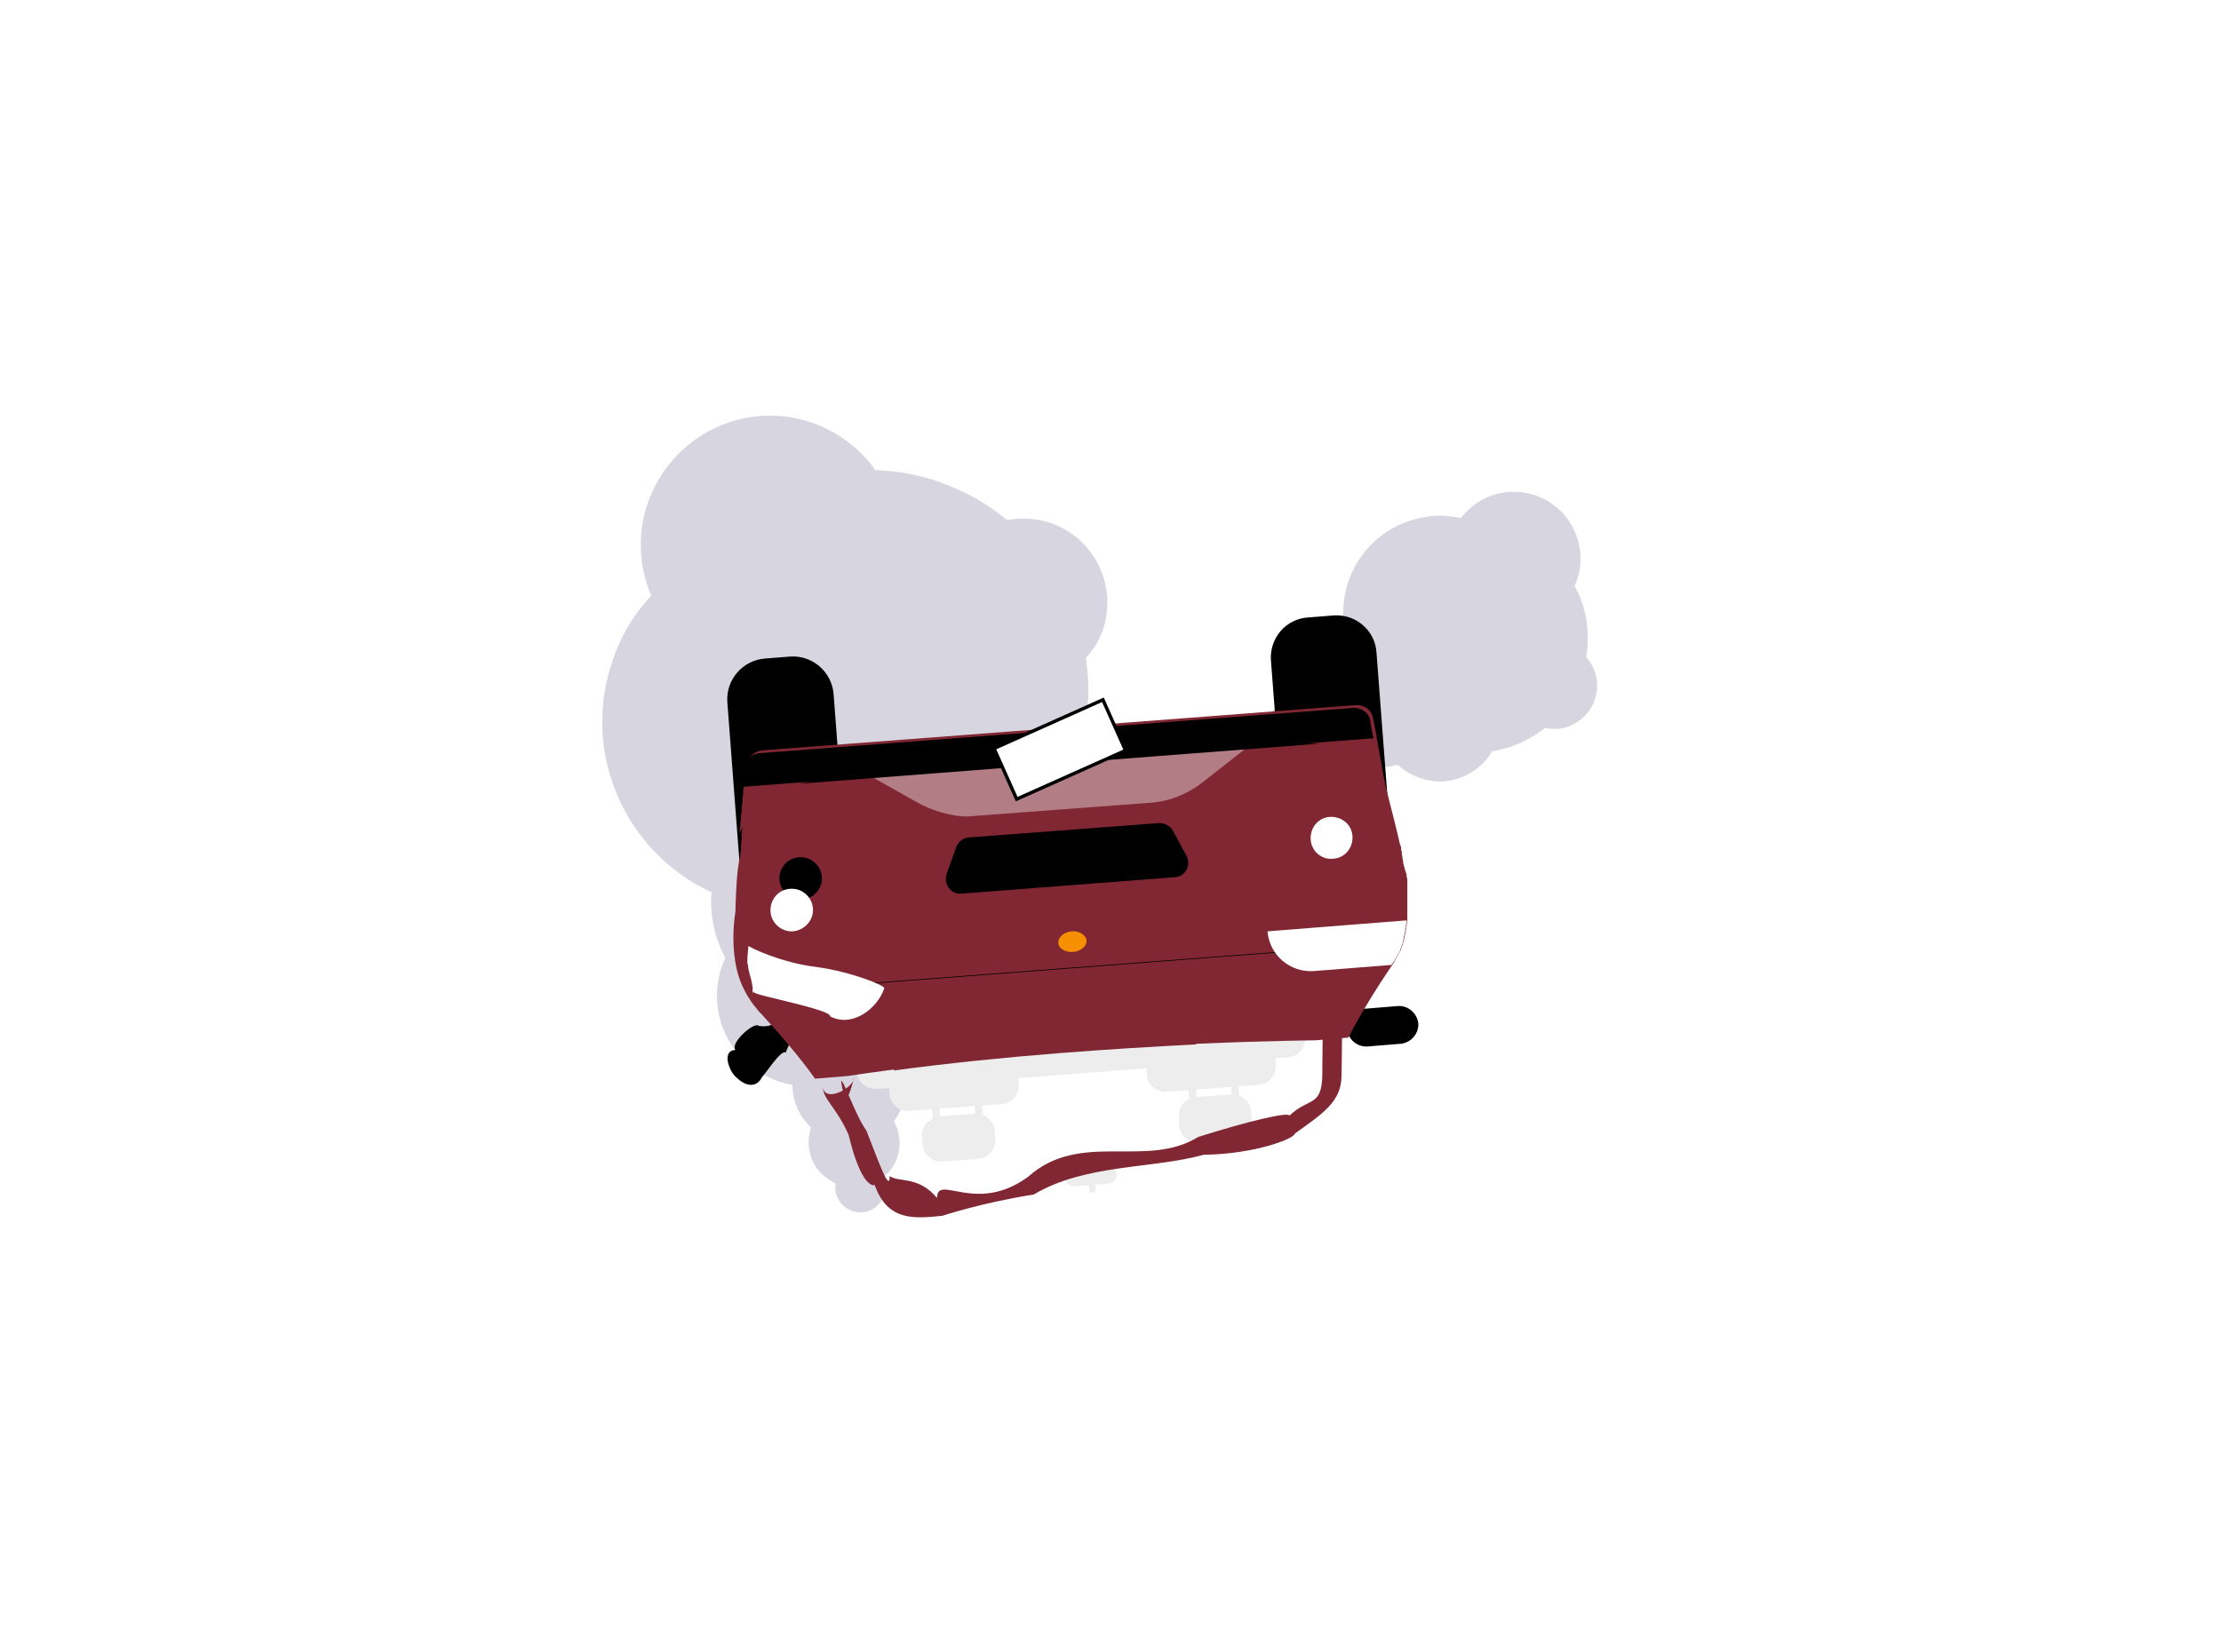 <?xml version="1.0" encoding="utf-8"?>
<!-- Generator: $$$/GeneralStr/196=Adobe Illustrator 27.6.0, SVG Export Plug-In . SVG Version: 6.00 Build 0)  -->
<svg version="1.1" id="Capa_1" xmlns="http://www.w3.org/2000/svg" xmlns:xlink="http://www.w3.org/1999/xlink" x="0px" y="0px"
	 viewBox="0 0 324 241" style="enable-background:new 0 0 324 241;" xml:space="preserve">
<style type="text/css">
	.st0{fill:#FFFFFF;}
	.st1{opacity:5.000310e-02;}
	.st2{clip-path:url(#SVGID_00000022555213164948184120000002558789200439607713_);fill:#FFFFFF;}
	.st3{clip-path:url(#SVGID_00000022555213164948184120000002558789200439607713_);fill:#C9C8C6;}
	.st4{fill:#3B3A42;}
	.st5{opacity:0.85;}
	.st6{clip-path:url(#SVGID_00000088836724576365141680000009485167800879282321_);fill:#D5D4D4;}
	.st7{opacity:0.45;}
	.st8{clip-path:url(#SVGID_00000166652606370709522820000010361382389754106284_);fill:#FFFFFF;}
	.st9{fill:#C9C8C6;}
	.st10{fill:#B37D85;}
	.st11{fill:#812733;}
	.st12{fill:#EBB728;}
	.st13{fill:#FAFAFA;}
	.st14{fill:#C4BCB6;}
	.st15{fill:#CDA9AD;}
	.st16{fill:#D5856E;}
	.st17{fill:#D5D4D4;}
	.st18{fill:#12100B;}
	.st19{fill:#AE6B56;}
	.st20{fill:#97D0D9;}
	.st21{fill:#026171;}
	.st22{fill:#1D1D1B;}
	.st23{fill:#706F6F;}
	.st24{fill:#552733;}
	.st25{clip-path:url(#SVGID_00000093880271537259248820000009195125680448984239_);fill:#C9C8C6;}
	.st26{clip-path:url(#SVGID_00000158010421293010002130000006309788246610378382_);fill:#C9C8C6;}
	.st27{clip-path:url(#SVGID_00000008115943671595971950000009835045667576801934_);fill:#EDEDED;}
	.st28{clip-path:url(#SVGID_00000164478488754942009640000006281297141020206745_);fill:#EDEDED;}
	.st29{clip-path:url(#SVGID_00000026877799902493811330000002125681652526821781_);fill:#FFFFFF;}
	.st30{clip-path:url(#SVGID_00000178180918920760480080000007577142235605218714_);fill:#EDEDED;}
	.st31{fill:#EDEDED;}
	.st32{clip-path:url(#SVGID_00000146460726313702923170000007363457433577614522_);fill:#12100B;}
	.st33{clip-path:url(#SVGID_00000146460726313702923170000007363457433577614522_);fill:#812733;}
	.st34{clip-path:url(#SVGID_00000146460726313702923170000007363457433577614522_);fill:#F8BB9D;}
	.st35{clip-path:url(#SVGID_00000146460726313702923170000007363457433577614522_);fill:url(#);}
	.st36{clip-path:url(#SVGID_00000146460726313702923170000007363457433577614522_);fill:#FFFFFF;}
	.st37{clip-path:url(#SVGID_00000146460726313702923170000007363457433577614522_);fill:#3B3A42;}
	.st38{clip-path:url(#SVGID_00000146460726313702923170000007363457433577614522_);}
	.st39{clip-path:url(#SVGID_00000146460726313702923170000007363457433577614522_);fill:#EAA482;}
	.st40{clip-path:url(#SVGID_00000146460726313702923170000007363457433577614522_);fill:#D8EDF2;}
	.st41{fill:#EFC553;}
	.st42{fill:url(#SVGID_00000100380981707160133290000005550527350149016458_);}
	.st43{fill:url(#SVGID_00000144306491646341214170000016364914962323475885_);}
	.st44{fill:url(#SVGID_00000002360747072830492140000002599005671198174122_);}
	.st45{fill:url(#SVGID_00000018223320219247314540000008360428235857923487_);}
	.st46{clip-path:url(#SVGID_00000062180649691182106500000000416819808713785260_);fill:#EDEDED;}
	.st47{fill:#BDBBBA;}
	.st48{clip-path:url(#SVGID_00000098933170385018752900000004706341093896628358_);fill:#FFFFFF;}
	.st49{clip-path:url(#SVGID_00000181790912368739874840000001167852840695108490_);fill:#FFFFFF;}
	.st50{clip-path:url(#SVGID_00000107554924147079541370000010210200292765085876_);fill:#FFFFFF;}
	.st51{fill:#9A8673;}
	.st52{fill:#E4E0DB;}
	.st53{fill:#D8A7A8;}
	.st54{fill:#C2B6AB;}
	.st55{fill:#E3DED8;}
	.st56{fill:#2B2522;}
	.st57{fill:#F7F8F8;}
	.st58{opacity:0.5;fill:#EBB728;}
	.st59{filter:url(#Adobe_OpacityMaskFilter);}
	
		.st60{clip-path:url(#SVGID_00000072995742072886111090000009317589771496374669_);fill:url(#SVGID_00000166655256699406923920000015812359694471960963_);}
	
		.st61{clip-path:url(#SVGID_00000072995742072886111090000009317589771496374669_);mask:url(#SVGID_00000052824544878147058990000012563711657201735565_);fill:url(#SVGID_00000162312632800643110070000010743390218884486067_);}
	.st62{filter:url(#Adobe_OpacityMaskFilter_00000167381072355883232150000013289266963995858072_);}
	
		.st63{clip-path:url(#SVGID_00000013180332890944450070000003621778146129361334_);fill:url(#SVGID_00000000210997653635764270000015043616528147738291_);}
	
		.st64{clip-path:url(#SVGID_00000013180332890944450070000003621778146129361334_);mask:url(#SVGID_00000119097372064203371800000000080990891134750385_);fill:url(#SVGID_00000078758081388479426320000010410664924860220808_);}
	.st65{clip-path:url(#SVGID_00000090264455409469453290000004245812925431889047_);fill:#EDEDED;}
	.st66{fill:#D5ECEF;}
	.st67{clip-path:url(#SVGID_00000112623500420642771480000001009977674443166870_);fill:#552733;}
	.st68{clip-path:url(#SVGID_00000112623500420642771480000001009977674443166870_);fill:#FFFFFF;}
	.st69{clip-path:url(#SVGID_00000112623500420642771480000001009977674443166870_);fill:#812733;}
	.st70{fill:#F79000;}
	.st71{fill:#E3E3E3;}
	.st72{fill:#FFD100;}
	.st73{fill:#D7D5E0;}
	.st74{fill:#FFFFFF;stroke:#000000;stroke-width:0.496;stroke-miterlimit:10;}
	.st75{fill:#3B3A43;}
	.st76{clip-path:url(#SVGID_00000127728425425704201800000015750032777962986890_);fill:#EDECED;}
	.st77{clip-path:url(#SVGID_00000103243172589873617060000016704073833064221061_);fill:#FFFFFF;}
	.st78{fill:#211C44;}
	.st79{fill:#272540;}
	.st80{fill:#D4AE00;}
	.st81{clip-path:url(#SVGID_00000108310614925845244080000005549972990084748199_);fill:#EDECED;}
	.st82{clip-path:url(#SVGID_00000182508737322390855030000014679986721069825175_);fill:#FFFFFF;}
	.st83{fill:#1E1A2C;}
	.st84{fill:#FFE47F;}
	.st85{fill:#FFD200;}
	.st86{fill:#D83B15;}
	.st87{fill:#F9F9FA;}
	.st88{fill:#C9C7C5;}
	.st89{clip-path:url(#SVGID_00000092424706465281382440000015261142821412454297_);fill:#EDECED;}
	.st90{fill:#00718C;}
	.st91{fill:#D4EBEF;}
	.st92{fill:#0C5468;}
	.st93{clip-path:url(#SVGID_00000038407632445742698000000018111466063074948271_);fill:#00718C;}
	.st94{clip-path:url(#SVGID_00000038407632445742698000000018111466063074948271_);fill:#FFFFFF;}
	.st95{clip-path:url(#SVGID_00000038407632445742698000000018111466063074948271_);fill:#FFD200;}
	.st96{clip-path:url(#SVGID_00000171713245580794944920000005900751706768028826_);}
	.st97{clip-path:url(#SVGID_00000119082880461178303990000002952217521450090940_);}
	.st98{clip-path:url(#SVGID_00000148660393651301119400000004287518759496144793_);}
	.st99{fill:#B6735A;}
	.st100{fill:#D2D0D0;}
	.st101{fill:#BDBABA;}
	.st102{fill:#683A29;}
	.st103{fill:#8B5744;}
	.st104{fill:#ECA684;}
</style>
<g>
	<path class="st73" d="M232.9,99c-0.2-1.2-0.7-2.2-1.5-3.1c0.3-1.8,0.3-3.7,0-5.6c-0.3-1.7-0.9-3.4-1.7-4.8c0.8-1.7,1.1-3.7,0.7-5.7
		c-0.9-5.3-6-8.8-11.2-7.9c-2.5,0.4-4.6,1.8-6.1,3.7c-1.8-0.4-3.6-0.5-5.5-0.1c-7.3,1.3-12.2,7.9-11.6,15.1
		c-1.6,0.7-2.9,1.9-3.8,3.4c-2.9,0.3-5.4,2.4-6,5.4c-0.3,1.3-0.1,2.6,0.3,3.7c-1,0.6-1.8,1.6-2,2.8c-1.3,0.3-2.4,1.3-2.7,2.7
		c-0.1,0.3-0.1,0.7,0,1c-0.6,0.2-1,0.7-1.2,1.4c-0.2,1,0.5,2,1.5,2.2c0.7,0.1,1.5-0.2,1.9-0.7c0.2,0.1,0.3,0.1,0.5,0.2
		c1.4,0.3,2.8-0.4,3.6-1.6c1.1,0.2,2.1-0.1,3-0.7c0,0,0.1,0,0.1,0c2.1,0.4,4-0.7,4.8-2.6c1,2.8,4,4.6,7,4c0.3-0.1,0.6-0.1,0.9-0.2
		c2,1.8,4.8,2.8,7.6,2.3c2.7-0.5,4.9-2.1,6.2-4.3c0.1,0,0.1,0,0.2,0c2.8-0.5,5.4-1.7,7.5-3.4c0.8,0.2,1.6,0.2,2.4,0.1
		C231.2,105.6,233.5,102.4,232.9,99z"/>
	<path class="st73" d="M153.5,76.4c-2.2-0.8-4.5-0.9-6.6-0.5c-2.7-2.3-5.9-4.1-9.4-5.4c-3.2-1.2-6.5-1.8-9.8-1.9
		c-2.1-3-5.2-5.4-8.9-6.8c-9.8-3.6-20.6,1.5-24.2,11.3c-1.7,4.7-1.4,9.6,0.4,13.8c-2.4,2.6-4.3,5.6-5.5,9.1
		c-4.9,13.5,1.5,28.3,14.3,34.2c-0.3,3.4,0.5,6.7,2,9.6c-2.4,5.2-1.2,11.5,3.3,15.4c1.9,1.7,4.2,2.7,6.5,3.1c0,2.3,0.9,4.5,2.7,6.2
		c-0.8,2.5-0.2,5.3,1.9,7.1c0.5,0.4,1.1,0.8,1.7,1.1c-0.2,1.2,0.2,2.4,1.2,3.3c1.5,1.3,3.8,1.2,5.1-0.3c1-1.1,1.1-2.6,0.6-3.9
		c0.3-0.2,0.5-0.5,0.8-0.7c1.9-2.1,2.1-5.1,0.8-7.5c1.3-1.7,1.9-3.7,1.8-5.7c0,0,0.1-0.1,0.1-0.1c2.7-3.1,2.7-7.5,0.3-10.6
		c5.8,1,11.5-2.3,13.6-8c0.2-0.6,0.4-1.2,0.5-1.7c5-1.5,9.3-5.3,11.2-10.6c1.8-5,1.2-10.3-1.3-14.6c0.1-0.1,0.1-0.3,0.2-0.4
		c1.9-5.3,2.4-10.7,1.6-15.9c1.1-1.1,1.9-2.5,2.5-4.1C163,85.6,159.8,78.7,153.5,76.4z"/>
	<path class="st31" d="M127.6,153.3l59.8-4.6c1.6-0.1,2.9,1,3,2.6c0.1,1.6-1,2.9-2.6,3l-59.8,4.6c-1.6,0.1-2.9-1-3-2.6
		C124.9,154.8,126,153.4,127.6,153.3"/>
	<path class="st31" d="M156.5,170.5l5-0.4c0.7-0.1,1.3,0.5,1.4,1.2c0.1,0.7-0.5,1.3-1.2,1.4l-5,0.4c-0.7,0.1-1.3-0.5-1.4-1.2
		C155.3,171.2,155.8,170.6,156.5,170.5"/>
	
		<rect x="158.9" y="172.5" transform="matrix(0.997 -7.610131e-02 7.610131e-02 0.997 -12.718 12.632)" class="st31" width="0.9" height="1.5"/>
	<path class="st31" d="M169.2,146.9l13.6-1c1.4-0.1,2.7,1,2.8,2.4l0.5,7.2c0.1,1.4-1,2.7-2.4,2.8l-13.6,1c-1.4,0.1-2.7-1-2.8-2.4
		l-0.5-7.2C166.7,148.2,167.8,147,169.2,146.9"/>
	<path class="st31" d="M174.4,160.1l5.2-0.4c1.5-0.1,2.8,1,2.9,2.5l0.1,1.2c0.1,1.5-1,2.8-2.5,2.9l-5.2,0.4c-1.5,0.1-2.8-1-2.9-2.5
		L172,163C171.8,161.5,173,160.2,174.4,160.1"/>
	
		<rect x="179.6" y="157.5" transform="matrix(0.997 -7.610131e-02 7.610131e-02 0.997 -11.57 14.172)" class="st31" width="1.1" height="2.8"/>
	
		<rect x="173.4" y="158" transform="matrix(0.997 -7.610131e-02 7.610131e-02 0.997 -11.624 13.703)" class="st31" width="1.1" height="2.8"/>
	<path class="st31" d="M131.7,149.7l13.6-1c1.4-0.1,2.7,1,2.8,2.4l0.5,7.2c0.1,1.4-1,2.7-2.4,2.8l-13.6,1c-1.4,0.1-2.7-1-2.8-2.4
		l-0.5-7.2C129.2,151.1,130.3,149.8,131.7,149.7"/>
	<path class="st31" d="M137,162.9l5.2-0.4c1.5-0.1,2.8,1,2.9,2.5l0.1,1.2c0.1,1.5-1,2.8-2.5,2.9l-5.2,0.4c-1.5,0.1-2.8-1-2.9-2.5
		l-0.1-1.2C134.4,164.4,135.5,163.1,137,162.9"/>
	
		<rect x="142.2" y="160.4" transform="matrix(0.997 -7.610131e-02 7.610131e-02 0.997 -11.896 11.33)" class="st31" width="1.1" height="2.8"/>
	
		<rect x="136" y="160.8" transform="matrix(0.997 -7.610131e-02 7.610131e-02 0.997 -11.95 10.861)" class="st31" width="1.1" height="2.8"/>
	<path d="M199,147.2l4.9-0.4c1.5-0.1,2.8,1,3,2.5c0.1,1.5-1,2.8-2.5,3l-4.9,0.4c-1.5,0.1-2.8-1-3-2.5
		C196.3,148.6,197.5,147.3,199,147.2"/>
	<path d="M114.6,153.6c-0.6-0.6-3.3,3.6-3.4,3.5c-0.7,1.5-2.2,1.7-3.9,0c-0.9-0.8-2.1-3.8,0-3.9c-0.9-0.9,2.7-4.2,3.4-3.5
		c2.6,0.4,2.4-1.5,3.9,0C116,151.2,115.2,152.1,114.6,153.6"/>
	<path d="M111.5,96.1l3.8-0.3c3.2-0.2,6,2.2,6.3,5.4l1.8,23.7c0.2,3.2-2.2,6-5.4,6.3l-3.8,0.3c-3.2,0.2-6-2.2-6.3-5.4l-1.8-23.7
		C105.9,99.2,108.3,96.4,111.5,96.1"/>
	<path d="M190.8,90.1l3.8-0.3c3.2-0.2,6,2.2,6.2,5.4l1.8,23.6c0.2,3.2-2.2,6-5.4,6.2l-3.8,0.3c-3.2,0.2-6-2.2-6.2-5.4l-1.8-23.6
		C185.2,93.1,187.6,90.3,190.8,90.1"/>
	<path class="st11" d="M107.2,139.9c0.2,1.5,0.6,3,1.3,4.4c0.5,1,1.1,2,1.9,2.9c0.2,0.3,0.5,0.6,0.8,0.9c0.3,0.3,0.6,0.7,0.9,1
		c4.3,4.7,6.8,8.3,6.8,8.3l4.8-0.4c30.1-4.5,60.2-5.1,68.2-5.2l4.8-0.4c0,0,2.2-4.4,6.2-10.3c0.4-0.5,0.7-1.1,1-1.7l0,0
		c0.1-0.2,0.2-0.3,0.3-0.5c0,0,0,0,0,0c0.1-0.2,0.2-0.3,0.2-0.5c0,0,0,0,0,0c0.1-0.2,0.1-0.3,0.2-0.5c0,0,0,0,0-0.1
		c0.1-0.2,0.1-0.3,0.2-0.5c0,0,0-0.1,0-0.1c0-0.2,0.1-0.3,0.1-0.5c0,0,0-0.1,0-0.1c0-0.1,0.1-0.3,0.1-0.4c0,0,0-0.1,0-0.1
		c0-0.1,0.1-0.3,0.1-0.4c0-0.1,0-0.1,0-0.2c0-0.1,0-0.3,0.1-0.4c0-0.1,0-0.1,0-0.2c0-0.1,0-0.2,0.1-0.4c0-0.1,0-0.2,0-0.2
		c0-0.1,0-0.2,0-0.3c0-0.1,0-0.2,0-0.3c0-0.1,0-0.2,0-0.3c0-0.1,0-0.2,0-0.4c0-0.1,0-0.1,0-0.2c0-0.2,0-0.4,0-0.6c0-0.2,0-0.4,0-0.6
		c0-0.1,0-0.1,0-0.2c0-0.1,0-0.3,0-0.4l0-0.2c0-0.1,0-0.2,0-0.4c0-0.1,0-0.2,0-0.3c0-0.1,0-0.2,0-0.3c0-0.1,0-0.2,0-0.3
		c0-0.1,0-0.2,0-0.3c0-0.1,0-0.2,0-0.3c0-0.1,0-0.2,0-0.3c0-0.1,0-0.2,0-0.3c0-0.1,0-0.2-0.1-0.3c0-0.1,0-0.2,0-0.3
		c0-0.1,0-0.2-0.1-0.3c0-0.1,0-0.2-0.1-0.3c0-0.1,0-0.2-0.1-0.4c0-0.1,0-0.2-0.1-0.3c0-0.1,0-0.3-0.1-0.4c0-0.1,0-0.2,0-0.3
		c0-0.1-0.1-0.3-0.1-0.4c0-0.1,0-0.2,0-0.2c0-0.1-0.1-0.3-0.1-0.5c0-0.1,0-0.1,0-0.2c0-0.2-0.1-0.3-0.1-0.5c0,0,0-0.1,0-0.1
		c0-0.2-0.1-0.5-0.2-0.7l0,0c-0.5-2.3-1.2-4.9-2-8.1l0,0c-0.1-0.3-0.1-0.6-0.2-0.9c0,0,0-0.1,0-0.1c-0.1-0.3-0.1-0.6-0.2-0.9
		c0,0,0-0.1,0-0.2c-0.1-0.3-0.1-0.6-0.2-0.9c0-0.1,0-0.1,0-0.2c-0.1-0.3-0.1-0.6-0.2-0.9c0-0.1,0-0.1,0-0.2
		c-0.1-0.3-0.1-0.6-0.2-0.9c0-0.1,0-0.1,0-0.2c-0.1-0.3-0.1-0.7-0.2-1c0,0,0-0.1,0-0.2c-0.1-0.4-0.2-0.7-0.2-1.1
		c-0.2-0.8-0.3-1.7-0.5-2.5c-0.2-1.2-1.3-2-2.6-1.9l-86.5,6.6c-1.2,0.1-2.2,1.1-2.3,2.3c0,0.8-0.1,1.7-0.1,2.6c0,0.1,0,0.3,0,0.4
		c0,0,0,0,0,0.1c-0.2,2.3-0.4,4.8-0.6,6.8c0,0,0,0,0,0c0,0.1,0,0.2,0,0.3c0,0,0,0,0,0c0,0.6-0.1,1.1-0.1,1.5c0,0,0,0.1,0,0.1
		c0,0,0,0.1,0,0.2c0,0,0,0.1,0,0.1c0,0,0,0.1,0,0.1c-0.1,0.5-0.1,0.8-0.1,0.8c-0.5,2-0.6,4.8-0.7,7.5c0,0.2,0,0.4,0,0.6
		C106.8,136.1,107,138.6,107.2,139.9"/>
	<path class="st0" d="M191.2,122.5c-0.1-1.7,1.1-3.2,2.8-3.3s3.2,1.1,3.3,2.8c0.1,1.7-1.1,3.2-2.8,3.3
		C192.8,125.5,191.3,124.2,191.2,122.5"/>
	<path d="M113.7,128.4c-0.1-1.9,1.4-3.5,3.4-3.3c1.3,0.1,2.4,1.1,2.7,2.3c0.5,1.9-0.9,3.7-2.8,3.9
		C115.3,131.4,113.9,130.1,113.7,128.4"/>
	<path class="st0" d="M112.4,133c-0.1-1.9,1.4-3.5,3.4-3.3c1.3,0.1,2.4,1.1,2.7,2.3c0.5,1.9-0.9,3.7-2.8,3.9
		C114,136,112.5,134.7,112.4,133"/>
	<path class="st10" d="M134,117.2c1.7,0.9,3.5,1.5,5.4,1.8c0.7,0.1,1.4,0.2,2.2,0.1l26.7-2c0.7-0.1,1.4-0.2,2.1-0.4
		c1.8-0.5,3.6-1.4,5.1-2.6l6.5-5.1l-55.1,4.2L134,117.2L134,117.2z"/>
	<path d="M140.2,130.4l31.2-2.4c1.5-0.1,2.4-1.7,1.7-3.1l-2-3.7c-0.4-0.7-1.2-1.1-2-1.1l-27.8,2.1c-0.8,0.1-1.5,0.6-1.8,1.4
		l-1.4,3.9C137.6,129,138.7,130.5,140.2,130.4"/>
	<path d="M200.4,107.9c-0.2-0.9-0.4-1.8-0.5-2.7c-0.2-1.2-1.3-2-2.6-1.9l-86.5,6.6c-1.2,0.1-2.2,1.1-2.3,2.3c0,0.8-0.1,1.7-0.2,2.8
		L200.4,107.9z"/>
	<path class="st70" d="M154.4,137.6c-0.1-0.8,0.8-1.6,1.9-1.7c1.1-0.1,2.1,0.5,2.2,1.3c0.1,0.8-0.8,1.6-1.9,1.7
		C155.4,139,154.4,138.4,154.4,137.6"/>
	<path class="st11" d="M201.9,114.3C201.9,114.3,201.9,114.3,201.9,114.3c-0.1-0.3-0.1-0.6-0.2-0.9c0,0,0-0.1,0-0.2
		c-0.1-0.3-0.1-0.6-0.2-0.9c0-0.1,0-0.1,0-0.2c-0.1-0.3-0.1-0.6-0.2-0.9c0-0.1,0-0.1,0-0.2c-0.1-0.3-0.1-0.6-0.2-0.9
		c0-0.1,0-0.1,0-0.2c-0.1-0.3-0.1-0.7-0.2-1c0,0,0-0.1,0-0.2c-0.1-0.3-0.1-0.7-0.2-1l-10.4,0.8C194.9,108.2,199.3,110.5,201.9,114.3
		"/>
	<path class="st11" d="M107.9,121.5C107.9,121.5,107.9,121.5,107.9,121.5c0-0.3,0-0.6,0.1-0.9c0,0,0-0.1,0-0.2c0-0.3,0-0.6,0.1-0.9
		c0-0.1,0-0.1,0-0.2c0-0.3,0-0.6,0.1-0.9c0-0.1,0-0.1,0-0.2c0-0.3,0-0.6,0.1-1c0-0.1,0-0.1,0-0.2c0-0.3,0-0.7,0.1-1c0,0,0-0.1,0-0.2
		c0-0.3,0-0.7,0.1-1l10.4-0.8C113.9,114.4,109.8,117.4,107.9,121.5"/>
	<path class="st11" d="M193.1,141.3c0-0.9-0.1,4.3-0.1,7.8c-0.1,4.2-0.1,8.5-0.1,7.8c-0.1,4.7-2,3.2-4.8,5.9c0-0.6-5.7,0.7-13.3,3.1
		c-7.6,4.7-17.2-1-24.8,5.8c-7.6,5.6-13.3-0.5-13.3,3.1c-2.8-3.3-5.6-2.2-6.9-3.2c0,2.6-1.7-2.3-3.4-6.6c-1.7-2.4-3.5-7.9-3.7-7.2
		c0.6,3.9,1.2,2.2,1.9-0.6c0,1.6-4.6,4-4.6,1.1c0,2.2,1.9,3,3.8,7.3c1.9,8,3.8,7.4,3.8,7.3c1.9,5.4,5.9,4.9,9.9,4.5
		c0,0,5.7-1.9,13.3-3.1c7.6-4.5,17.2-3.7,24.8-5.8c7.6-0.1,13.3-2.4,13.3-3.1c3.9-2.8,6.8-4.6,6.8-8.4c0,1.2,0.1-6.9,0.1-8.2
		c0.1-6.7,0.1-8.2,0.1-8.2s-4.7,1.2-4.7,1.1C192.4,144.8,193.1,138.5,193.1,141.3"/>
	
		<rect x="117.4" y="141" transform="matrix(0.997 -7.610131e-02 7.610131e-02 0.997 -10.272 12.512)" width="83.4" height="0.1"/>
	<path class="st0" d="M129,144.2c0.1-0.4-4.8-2.4-9.9-3.1c-5.1-0.6-9.9-2.9-9.9-3.1c-0.1,0.7-0.3,2.8-0.1,2.7
		c0.1,1.4,0.4,1.4,0.7,3.4c-0.1,1.6,0.2,0.1,0.2,0.7c-0.1,0.4,11.3,2.5,11.1,3.5C124.3,150,128,147.2,129,144.2"/>
	<path class="st0" d="M184.9,135.9c0.3,3.5,3.3,6,6.7,5.8l11.4-0.9c0.3-0.4,0.6-0.9,0.8-1.3l0,0c0.1-0.2,0.2-0.3,0.3-0.5
		c0,0,0,0,0,0c0.1-0.2,0.2-0.3,0.2-0.5l0,0c0.1-0.2,0.1-0.3,0.2-0.5c0,0,0,0,0-0.1c0.1-0.2,0.1-0.3,0.2-0.5c0,0,0-0.1,0-0.1
		c0-0.2,0.1-0.3,0.1-0.5c0,0,0-0.1,0-0.1c0-0.1,0.1-0.3,0.1-0.4c0,0,0-0.1,0-0.1c0-0.1,0.1-0.3,0.1-0.4c0-0.1,0-0.1,0-0.2
		c0-0.1,0-0.3,0.1-0.4c0-0.1,0-0.1,0-0.2c0-0.1,0-0.2,0.1-0.4c0-0.1,0-0.2,0-0.2c0,0,0-0.1,0-0.1L184.9,135.9L184.9,135.9z"/>
	<path class="st11" d="M168.8,142c-6.9,1.4-14.1,0.9-21.1,1.4c-5,0.3-10,0.2-15,0.6c-0.8,2.3-1.3,4.8-1.7,7.2
		c-0.3,1.6-0.5,3.3-0.6,5c16.4-2.2,32.3-3.2,44.1-3.8c-0.6-2.8-2.1-5.5-3.7-7.8C170.2,143.7,169.5,142.8,168.8,142z"/>
	
		<rect x="145.9" y="105.2" transform="matrix(0.913 -0.408 0.408 0.913 -31.12 72.691)" class="st74" width="17.4" height="8.1"/>
</g>
</svg>
